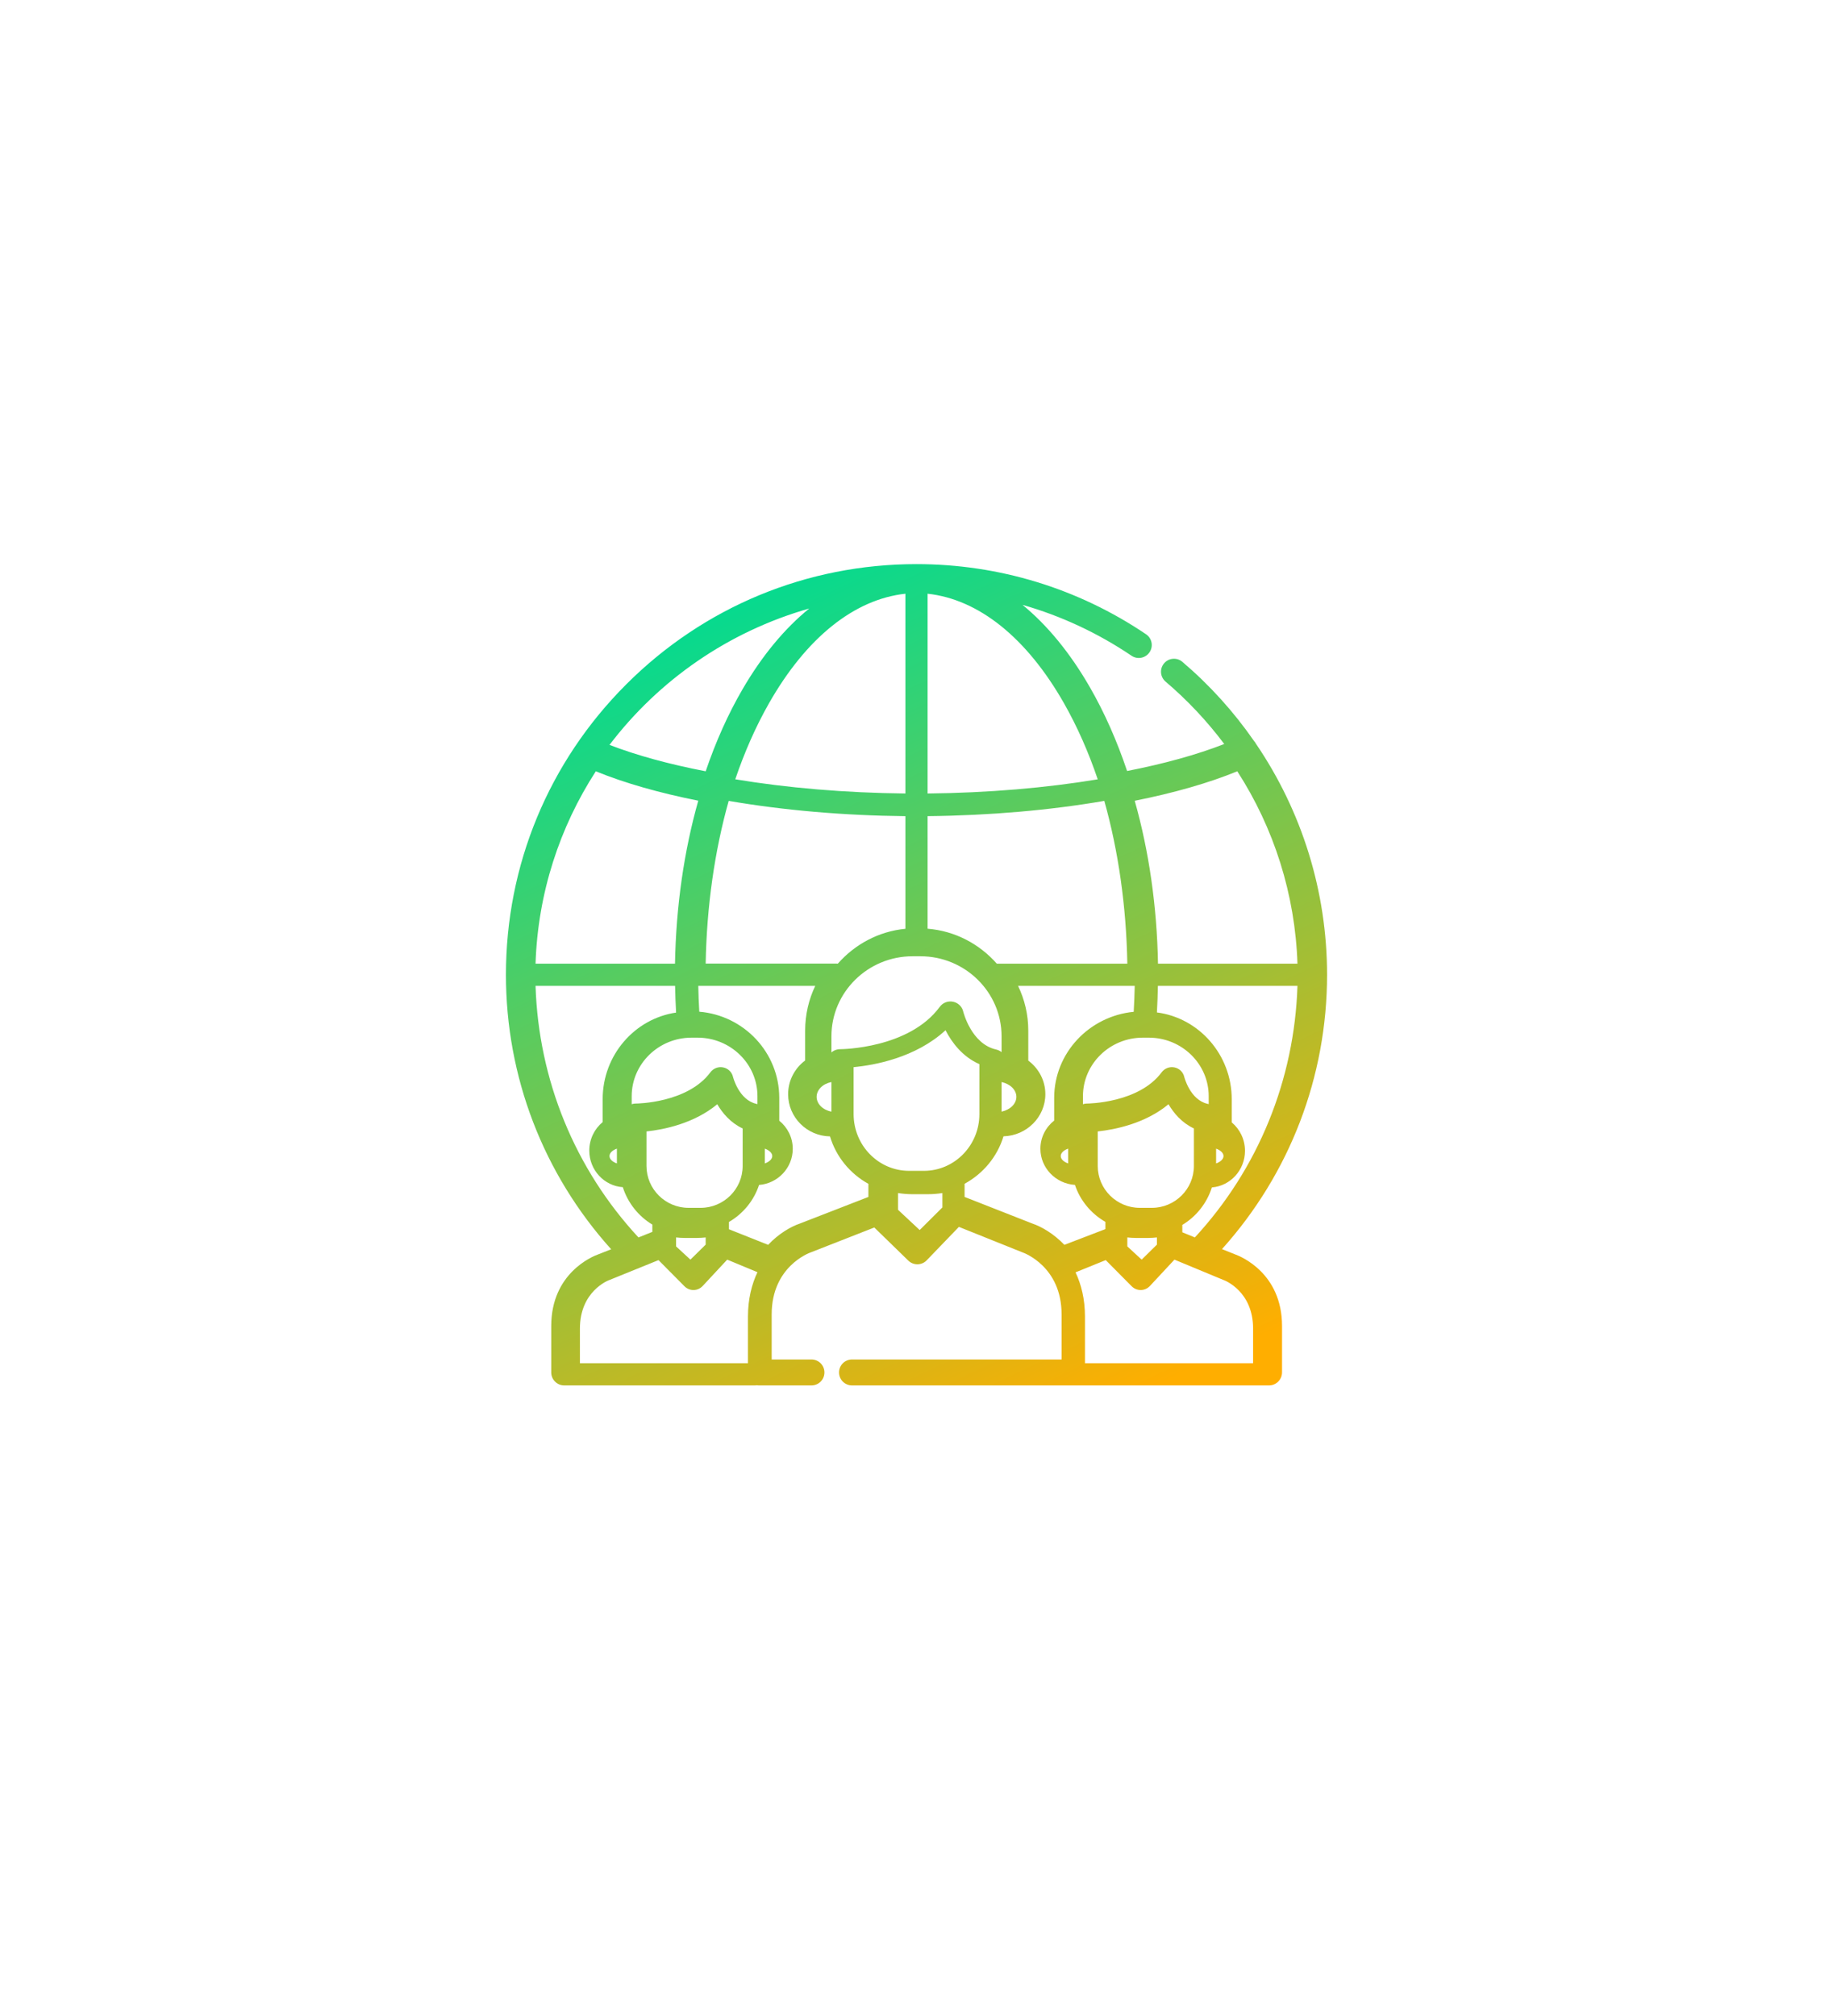 <svg width="221" height="243" viewBox="0 0 221 243" fill="none" xmlns="http://www.w3.org/2000/svg">
<g filter="url(#filter0_d_4853_33625)">
<path d="M110.5 7L206.196 62.25V172.75L110.5 228L14.804 172.75V62.25L110.5 7Z" fill="white"/>
</g>
<path d="M148.957 151.222L147.331 150.57C155.51 141.471 160 129.783 160 117.5C160 107.451 156.962 97.782 151.427 89.653C151.36 89.522 151.276 89.403 151.18 89.299C148.755 85.804 145.868 82.598 142.556 79.78C141.898 79.221 140.912 79.301 140.352 79.958C139.793 80.616 139.872 81.603 140.53 82.162C143.187 84.422 145.553 86.949 147.605 89.684C144.296 90.977 140.324 92.072 135.891 92.938C134.667 89.291 133.162 85.891 131.394 82.823C129.01 78.688 126.269 75.359 123.281 72.91C127.931 74.239 132.361 76.299 136.427 79.046C137.142 79.528 138.113 79.341 138.597 78.625C139.08 77.91 138.892 76.938 138.176 76.455C129.99 70.924 120.419 68 110.5 68C97.278 68 84.848 73.149 75.499 82.499C66.149 91.848 61 104.278 61 117.5C61 129.799 65.496 141.488 73.689 150.591L72.083 151.22C71.492 151.433 66.462 153.439 66.462 159.834V165.435C66.462 166.299 67.162 167 68.025 167H77.017H78.417H80.084H88.082H91.034C91.109 167 91.183 166.993 91.255 166.982C91.328 166.993 91.401 167 91.477 167H97.837C98.701 167 99.4 166.3 99.4 165.437C99.4 164.573 98.701 163.874 97.837 163.874H93.04V158.43C93.04 152.686 97.552 151.034 97.734 150.97C97.758 150.962 97.782 150.953 97.806 150.944L105.418 147.962C105.434 147.98 105.45 147.999 105.467 148.016L109.513 151.956C109.805 152.24 110.196 152.399 110.603 152.399C110.612 152.399 110.62 152.399 110.628 152.399C111.044 152.393 111.441 152.221 111.729 151.921L115.613 147.89L123.215 150.939C123.243 150.95 123.261 150.957 123.289 150.966C123.481 151.034 127.993 152.687 127.993 158.43V163.874H116.56H104.473H102.723C101.859 163.874 101.16 164.574 101.16 165.437C101.16 166.3 101.859 167 102.723 167H104.473H116.56H129.557H129.557H129.557H131.551H132.951H134.618H142.616H153.008C153.871 167 154.571 166.289 154.571 165.426V159.834C154.571 153.464 149.58 151.448 148.957 151.222ZM144.061 149.162L142.55 148.543V147.652C144.22 146.651 145.503 145.048 146.113 143.136C148.343 142.956 150.104 141.048 150.104 138.724C150.104 137.342 149.481 136.106 148.507 135.293V132.509C148.507 127.142 144.566 122.7 139.486 122.041C139.544 120.979 139.584 119.909 139.604 118.838H156.432C156.064 130.176 151.706 140.885 144.061 149.162ZM138.871 145.595H137.426C134.628 145.595 132.351 143.332 132.351 140.55V136.385C134.414 136.162 138.069 135.445 140.884 133.108C141.515 134.183 142.49 135.346 143.946 136.025V140.55C143.946 143.332 141.669 145.595 138.871 145.595ZM139.486 149.162V150.03L137.647 151.838L135.919 150.243V149.162C136.257 149.201 136.601 149.223 136.95 149.223H138.456C138.805 149.223 139.148 149.201 139.486 149.162ZM131.073 133.024C131.071 133.024 131.07 133.024 131.068 133.024C131.016 133.024 130.964 133.027 130.913 133.032C130.896 133.033 130.88 133.037 130.864 133.039C130.83 133.043 130.795 133.047 130.762 133.054C130.739 133.059 130.717 133.065 130.694 133.071C130.668 133.078 130.642 133.083 130.616 133.091C130.6 133.096 130.584 133.103 130.568 133.108V132.138C130.568 128.247 133.805 125.081 137.785 125.081H138.513C142.493 125.081 145.73 128.247 145.73 132.138V133.096C145.701 133.087 145.672 133.08 145.643 133.073C145.629 133.069 145.615 133.064 145.601 133.061C143.478 132.589 142.783 129.819 142.778 129.798C142.646 129.227 142.184 128.785 141.598 128.668C141.012 128.55 140.41 128.78 140.059 129.254C137.301 132.981 131.154 133.024 131.073 133.024ZM146.622 140.243V138.459C147.16 138.658 147.514 138.984 147.514 139.352C147.514 139.719 147.16 140.044 146.622 140.243ZM149.177 92.973C153.614 99.84 156.154 107.834 156.432 116.162H139.616C139.492 109.255 138.528 102.593 136.811 96.526C141.519 95.589 145.718 94.391 149.177 92.973ZM135.919 116.162H120.188C120.186 116.162 120.185 116.162 120.183 116.162C118.086 113.783 115.138 112.21 111.838 111.949V98.38C119.38 98.303 126.659 97.659 133.144 96.54C134.841 102.574 135.793 109.236 135.919 116.162ZM122.541 132.216C122.541 133.065 121.785 133.78 120.757 134V130.432C121.785 130.653 122.541 131.368 122.541 132.216ZM111.838 71.568C117.997 72.235 123.791 76.87 128.295 84.794C129.875 87.574 131.233 90.647 132.351 93.942C126.112 94.978 119.109 95.575 111.838 95.649V71.568ZM110.974 115.27C116.368 115.27 120.757 119.598 120.757 124.918V126.827C120.746 126.819 120.735 126.811 120.724 126.803C120.701 126.785 120.678 126.768 120.654 126.751C120.635 126.739 120.616 126.727 120.597 126.715C120.573 126.7 120.55 126.685 120.525 126.672C120.502 126.659 120.479 126.648 120.456 126.637C120.434 126.626 120.412 126.615 120.389 126.605C120.361 126.593 120.333 126.583 120.304 126.572C120.284 126.565 120.265 126.557 120.245 126.551C120.213 126.54 120.18 126.532 120.147 126.524C120.133 126.519 120.119 126.515 120.104 126.511C117.095 125.837 116.142 121.968 116.134 121.935C115.997 121.336 115.517 120.873 114.907 120.75C114.297 120.626 113.671 120.867 113.306 121.364C109.598 126.421 101.405 126.472 101.297 126.472C101.297 126.472 101.297 126.472 101.297 126.472C101.295 126.472 101.293 126.472 101.291 126.472C101.237 126.472 101.183 126.475 101.129 126.48C101.113 126.482 101.097 126.485 101.08 126.488C101.044 126.493 101.008 126.497 100.973 126.504C100.95 126.508 100.928 126.515 100.906 126.521C100.877 126.528 100.849 126.534 100.821 126.542C100.795 126.55 100.771 126.56 100.746 126.569C100.723 126.578 100.699 126.585 100.676 126.594C100.647 126.607 100.62 126.621 100.592 126.634C100.574 126.643 100.556 126.65 100.538 126.66C100.509 126.675 100.483 126.692 100.455 126.709C100.44 126.719 100.423 126.728 100.408 126.738C100.382 126.755 100.358 126.774 100.333 126.792C100.317 126.804 100.301 126.815 100.286 126.827C100.271 126.839 100.258 126.853 100.243 126.865V124.918C100.243 119.598 104.632 115.27 110.026 115.27H110.974ZM85.081 116.152C85.207 109.229 86.16 102.57 87.857 96.54C94.351 97.66 101.637 98.305 109.162 98.383V111.958C105.94 112.267 103.068 113.828 101.014 116.162C100.958 116.156 100.901 116.152 100.843 116.152H85.081V116.152ZM100.243 130.432V134C99.221 133.802 98.46 133.078 98.46 132.216C98.459 131.354 99.221 130.631 100.243 130.432ZM109.162 71.568V95.649C101.908 95.574 94.899 94.975 88.649 93.937C89.767 90.644 91.124 87.573 92.704 84.794C97.208 76.87 103.003 72.235 109.162 71.568ZM97.568 73.351C94.612 75.752 91.899 79.011 89.54 83.058C87.787 86.066 86.296 89.398 85.083 92.973C80.692 92.126 76.761 91.054 73.487 89.791C79.422 81.983 87.839 76.118 97.568 73.351ZM71.836 92.973C75.287 94.386 79.485 95.58 84.189 96.516C82.471 102.586 81.507 109.251 81.383 116.162H64.568C64.851 107.636 67.483 99.696 71.836 92.973ZM81.513 149.162C81.852 149.201 82.195 149.223 82.545 149.223H84.05C84.399 149.223 84.743 149.201 85.081 149.162V150.029L83.242 151.838L81.513 150.243V149.162ZM84.466 145.595H83.021C80.223 145.595 77.946 143.332 77.946 140.55V136.386C80.009 136.165 83.662 135.447 86.479 133.108C87.109 134.183 88.085 135.346 89.54 136.025V140.55C89.54 143.332 87.264 145.595 84.466 145.595ZM88.373 129.797C88.241 129.227 87.779 128.785 87.192 128.668C86.606 128.55 86.004 128.78 85.654 129.254C82.894 132.983 76.741 133.024 76.667 133.024C76.665 133.024 76.664 133.024 76.662 133.024C76.61 133.024 76.558 133.027 76.507 133.032C76.491 133.034 76.475 133.037 76.459 133.039C76.425 133.043 76.39 133.048 76.356 133.054C76.334 133.059 76.313 133.065 76.291 133.07C76.264 133.077 76.237 133.083 76.21 133.091C76.194 133.096 76.178 133.103 76.162 133.108V132.138C76.162 128.247 79.4 125.081 83.379 125.081H84.108C88.087 125.081 91.324 128.247 91.324 132.138V133.096H91.324C91.295 133.087 91.264 133.08 91.235 133.072C91.221 133.069 91.208 133.064 91.195 133.061C89.072 132.589 88.378 129.818 88.373 129.797ZM64.568 118.838H81.395C81.415 119.915 81.455 120.991 81.513 122.058C76.516 122.792 72.662 127.19 72.662 132.49V135.258C71.679 136.07 71.049 137.309 71.049 138.697C71.049 141.035 72.837 142.95 75.091 143.105C75.701 145.014 76.983 146.613 78.652 147.612V148.493L76.978 149.162C69.308 140.89 64.936 130.185 64.568 118.838ZM74.378 138.459V140.243C73.843 140.054 73.487 139.725 73.487 139.352C73.487 138.978 73.843 138.649 74.378 138.459ZM90.18 158.706V164.324H88.354H80.382H78.719H77.324H69.919V160.155C69.919 155.657 73.315 154.353 73.447 154.305C73.471 154.296 73.495 154.287 73.519 154.278L79.396 151.895L82.519 155.044C82.81 155.337 83.2 155.501 83.606 155.501C83.615 155.501 83.623 155.501 83.631 155.501C84.046 155.495 84.441 155.317 84.728 155.007L87.678 151.838L91.324 153.352C90.633 154.817 90.18 156.591 90.18 158.706ZM104.703 144.28L96.42 147.496C95.366 147.855 93.906 148.685 92.611 150.054L87.888 148.176V147.297C89.589 146.308 90.895 144.725 91.516 142.836C93.786 142.658 95.58 140.774 95.58 138.479C95.58 137.113 94.945 135.893 93.954 135.09V132.34C93.954 126.883 89.701 122.395 84.31 121.953C84.25 120.921 84.209 119.88 84.189 118.838H98.292C97.513 120.473 97.075 122.297 97.075 124.222V127.832C95.828 128.76 95.021 130.238 95.021 131.899C95.021 134.675 97.278 136.938 100.07 136.981C100.802 139.433 102.489 141.482 104.702 142.702V144.28H104.703ZM92.216 140.243V138.459C92.755 138.658 93.108 138.984 93.108 139.352C93.108 139.719 92.755 140.044 92.216 140.243ZM113.622 145.443C113.622 145.445 113.622 145.447 113.622 145.449V145.546L110.885 148.27L108.27 145.827V143.811C108.831 143.901 109.406 143.95 109.994 143.95H111.899C112.486 143.95 113.061 143.901 113.622 143.811V145.443ZM111.396 141.135H109.605C105.918 141.135 102.919 138.07 102.919 134.302V128.636C105.425 128.4 110.379 127.51 113.999 124.189C114.763 125.667 116.043 127.382 118.081 128.272V134.302C118.081 138.07 115.082 141.135 111.396 141.135ZM128.328 150.054C127.018 148.682 125.538 147.85 124.468 147.488L116.297 144.28V142.694C118.539 141.474 120.246 139.425 120.987 136.973C123.783 136.897 126.035 134.649 126.035 131.894C126.035 130.243 125.226 128.774 123.976 127.845V124.22C123.976 122.296 123.533 120.472 122.744 118.838H136.811C136.79 119.884 136.748 120.929 136.688 121.966C131.312 122.488 127.1 126.939 127.1 132.336V135.073C126.087 135.875 125.438 137.1 125.438 138.472C125.438 140.784 127.281 142.678 129.604 142.831C130.232 144.718 131.555 146.299 133.275 147.287V148.158L128.328 150.054ZM128.784 138.459V140.243C128.248 140.054 127.892 139.725 127.892 139.352C127.892 138.978 128.248 138.649 128.784 138.459ZM151.081 164.324H142.276H134.301H132.638H131.242H130.812V158.705C130.812 156.599 130.363 154.831 129.676 153.37L133.315 151.894L136.439 155.044C136.73 155.337 137.121 155.501 137.527 155.501C137.535 155.501 137.543 155.501 137.551 155.501C137.966 155.495 138.361 155.317 138.649 155.007L141.6 151.838L147.467 154.273C147.495 154.284 147.51 154.29 147.538 154.3C147.683 154.353 151.081 155.657 151.081 160.155V164.324Z" fill="url(#paint0_linear_4853_33625)"/>
<defs>
<filter id="filter0_d_4853_33625" x="3.805" y="0" width="213.391" height="243" filterUnits="userSpaceOnUse" color-interpolation-filters="sRGB">
<feFlood flood-opacity="0" result="BackgroundImageFix"/>
<feColorMatrix in="SourceAlpha" type="matrix" values="0 0 0 0 0 0 0 0 0 0 0 0 0 0 0 0 0 0 127 0" result="hardAlpha"/>
<feOffset dy="4"/>
<feGaussianBlur stdDeviation="5.5"/>
<feComposite in2="hardAlpha" operator="out"/>
<feColorMatrix type="matrix" values="0 0 0 0 0 0 0 0 0 0 0 0 0 0 0 0 0 0 0.12 0"/>
<feBlend mode="normal" in2="BackgroundImageFix" result="effect1_dropShadow_4853_33625"/>
<feBlend mode="normal" in="SourceGraphic" in2="effect1_dropShadow_4853_33625" result="shape"/>
</filter>
<linearGradient id="paint0_linear_4853_33625" x1="93" y1="68" x2="139.5" y2="167" gradientUnits="userSpaceOnUse">
<stop stop-color="#00DB92"/>
<stop offset="1" stop-color="#FFAE00"/>
</linearGradient>
</defs>
</svg>
